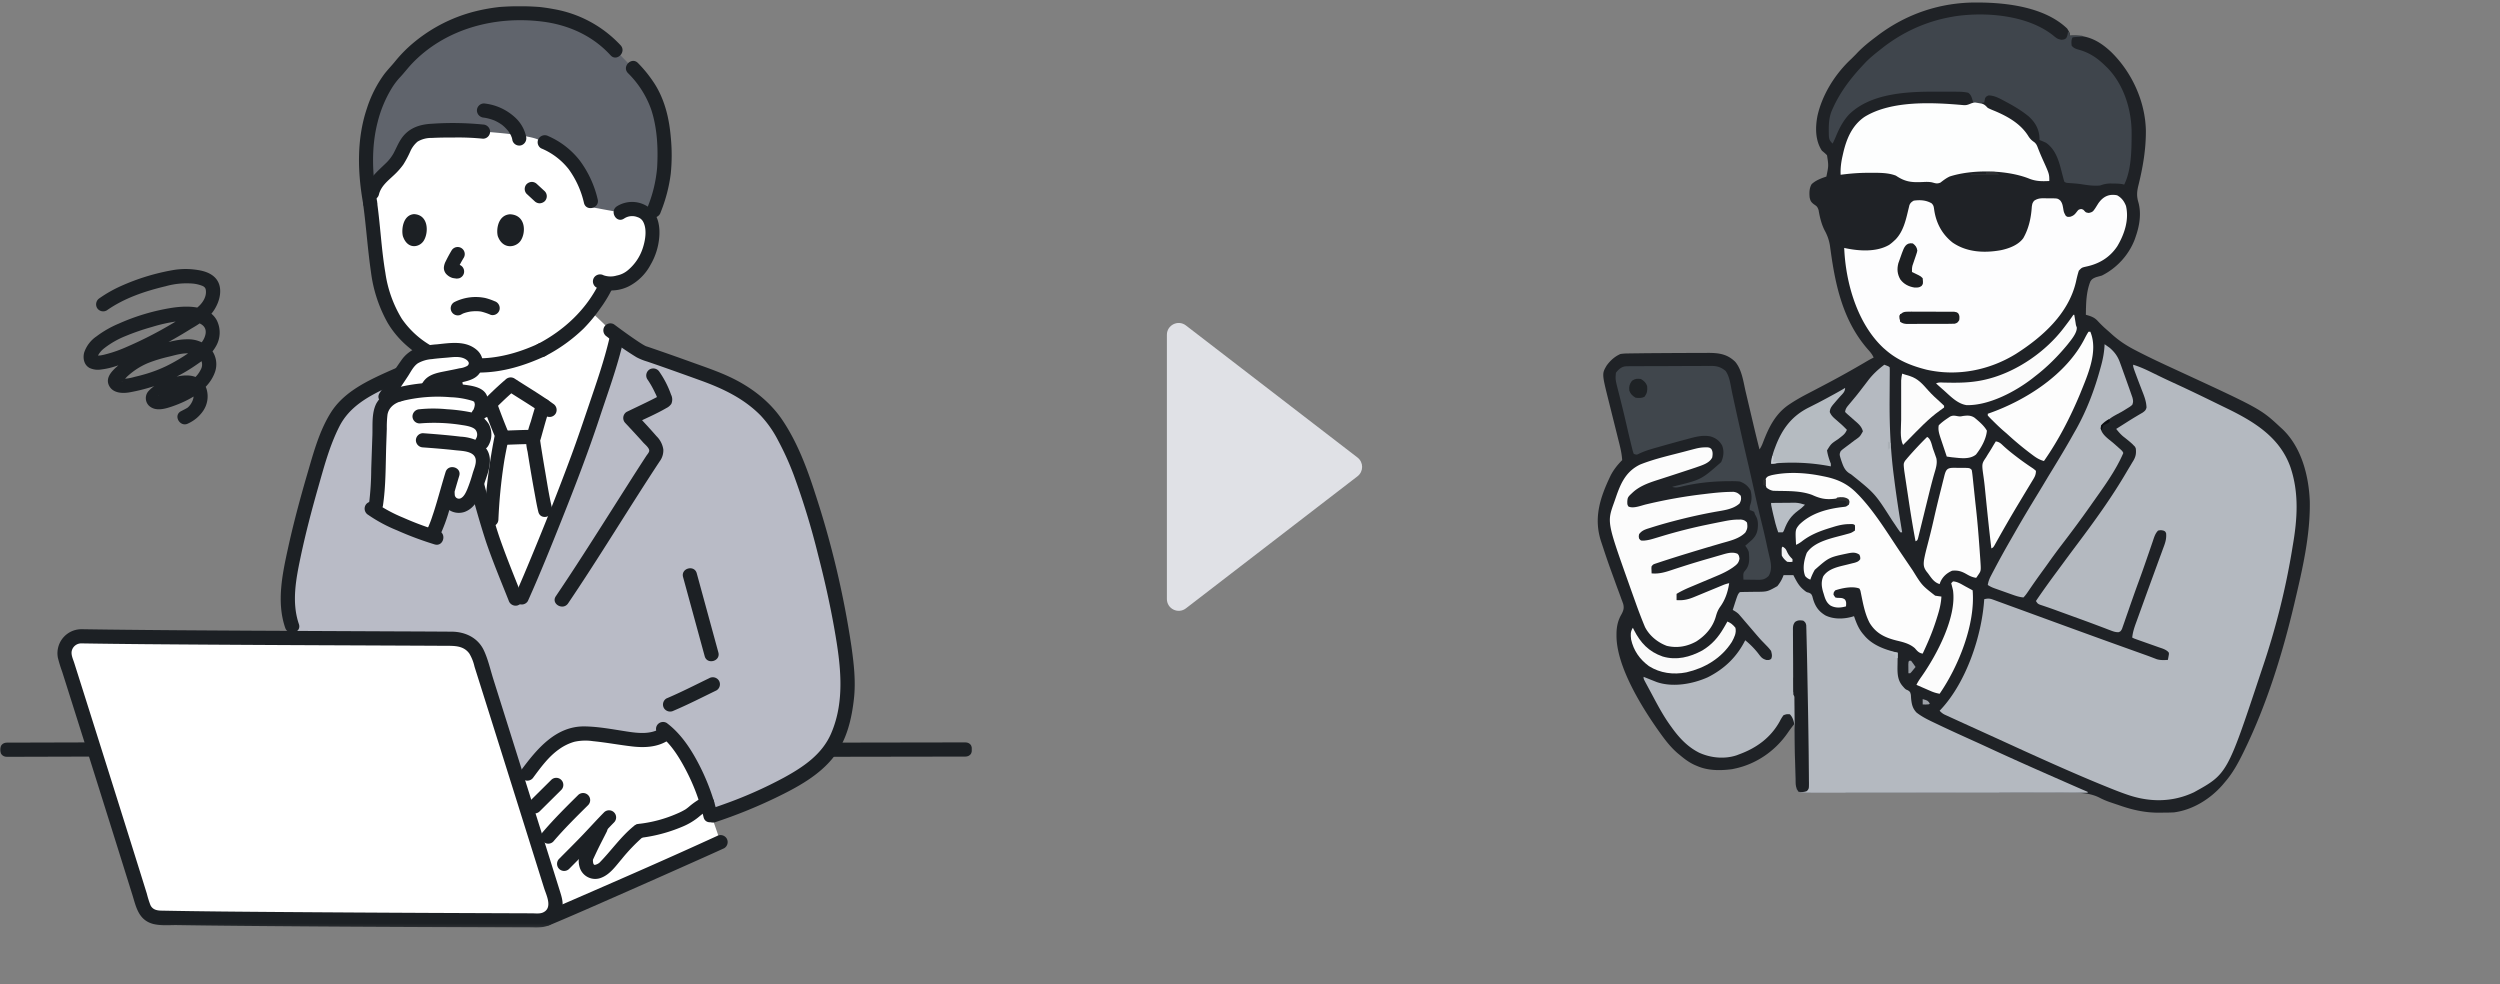 <svg xmlns="http://www.w3.org/2000/svg" width="846" height="333" fill="none"><rect width="100%" height="100%" fill="#808080" stroke="none"/><g clip-path="url(#a)"><mask id="b" width="330" height="312" x="0" y="2" maskUnits="userSpaceOnUse" style="mask-type:luminance"><path fill="#fff" d="M0 2h329.004v311.875H0z"/></mask><g mask="url(#b)"><path fill="#fff" d="M209.957 71.9a6.78 6.78 0 0 1 4.9-1.091 6.13 6.13 0 0 1 5.1 3.5c1.488 3.261.763 8.861-.881 12.194a17.77 17.77 0 0 1-6.695 7.921 12.9 12.9 0 0 1-6.987 1.457l-.516 1.079c-.765 1.606-2.577 4.417-2.577 4.417a56.7 56.7 0 0 1-6.3 7.92 54.9 54.9 0 0 1-12.7 9.138 62.5 62.5 0 0 1-12.841 4.415 47 47 0 0 1-4.68.66c-10.048.914-18.386-1.7-26.256-8.11-7.506-6.112-10.79-15.771-11.991-26.457-.692-6.162-1.3-12.86-2.2-19.553 0 0-7.833-35.1 33.167-35.1 61.019-.003 51.457 37.61 51.457 37.61"/><path fill="#fff" d="M178.821 196.992a326 326 0 0 1-2.259 5.182l-2.12.41c-2.93-7.4-4.41-11-6.97-17.95-4.93-13.38-13.04-48.93-14.02-60.06l-.173-1.967a36.2 36.2 0 0 0 12.5.9 47 47 0 0 0 4.68-.66 62.6 62.6 0 0 0 12.841-4.415 54.9 54.9 0 0 0 12.7-9.138c1.121-1.164 2.627-2.951 3.587-4.151a140 140 0 0 1 6.977 6.68s.979.733 2.369 1.745c-.689 2.8-1.506 5.982-1.937 7.507-2.02 7.16-4.47 13.73-6.58 20.17-5.39 16.441-15.974 42.603-21.595 55.747"/><path fill="#B9BBC6" d="M206.993 121.072a123 123 0 0 0 1.887-7.541c2.878 2.1 7.573 5.434 8.918 5.883 6.626 2.212 15.1 5.277 21.75 7.681 7.775 2.81 14.305 6.308 20.011 12.29 5.128 5.376 10.249 16.539 14.017 28.362 8.056 25.277 13.322 52.111 13.319 64.178a58.2 58.2 0 0 1-1.847 12.878c-1.666 4.917-3.484 10.107-10.25 15.167-9.583 7.166-25 13.166-33.389 15.944H129.135l-30.3-64.093c-1.25-3.519-1.955-9.872-.843-16.511 2.214-13.217 6.86-29.843 11.039-43.377a65.6 65.6 0 0 1 5-11.1 25.9 25.9 0 0 1 7.854-7.549c7.834-4.967 22.453-10.472 31.182-13.263.213 2.546.39 4.557.39 4.557.979 11.126 9.089 46.68 14.017 60.055 2.559 6.947 4.04 10.546 6.976 17.947l2.118-.41c4.39-9.774 17.609-41.872 23.849-60.923 2.108-6.447 4.555-13.011 6.576-20.175"/><path fill="#fff" d="M181.267 191.2c1.489-3.568 3.155-7.625 4.889-11.927l-1.664-6.691c-.97-3.9-4.07-22.45-4.11-23.68 1.03-3.709 2.21-8.039 3.412-11.738-3.905-2.666-8.409-5.378-10.983-7.059-2.638 2.292-4.711 4.171-7.04 6.567l.228.642c1 2.814 2.812 7.43 3.876 9.97-.632 3.246-1.409 6.805-1.815 9.83a172 172 0 0 0-1.977 23.442c.483 1.513.948 2.882 1.387 4.075 2.559 6.947 4.04 10.546 6.976 17.947l2.118-.41c1.098-2.442 2.748-6.283 4.703-10.968"/><path fill="#1C2024" d="M163.685 137.954c1.2 3.356 2.5 6.681 3.875 9.97v-1.276a196 196 0 0 0-3.7 29.176c-.134 3.089 4.666 3.082 4.8 0a176 176 0 0 1 1.864-19.121c.289-1.881.659-3.748 1.032-5.613.195-.98.412-1.959.586-2.943a4.15 4.15 0 0 0-.418-2.616 214 214 0 0 1-3.414-8.853 2.46 2.46 0 0 0-2.949-1.678 2.43 2.43 0 0 0-1.676 2.952zm17.792-1.428a185 185 0 0 0-1.833 6.09 40.4 40.4 0 0 0-1.62 5.969 16.7 16.7 0 0 0 .509 4.269 546 546 0 0 0 2.448 14.384c.366 2 .711 4.01 1.2 5.984.736 3 5.366 1.729 4.628-1.276-.979-3.99-1.588-8.092-2.283-12.139q-.6-3.467-1.156-6.941-.215-1.33-.416-2.662l-.136-.936c-.069-.459.034.305.026.195a2 2 0 0 1-.04-.33c.008-.062-.022-.129-.017-.192-.031.427.322-.876.379-1.084q.457-1.649.921-3.3a194 194 0 0 1 2.022-6.759c.95-2.947-3.683-4.209-4.628-1.276z"/><path fill="#1C2024" d="M170.427 150.548c2.778-.109 5.558-.225 8.338-.274a2.401 2.401 0 0 0 0-4.8c-2.78.049-5.56.165-8.338.274a2.4 2.4 0 0 0 0 4.8m-5.122-9.883c2.9-3.122 5.971-6.08 9.2-8.861l-2.908.375c4.4 2.863 8.926 5.52 13.177 8.6a2.42 2.42 0 0 0 3.284-.861 2.46 2.46 0 0 0-.861-3.284c-4.252-3.082-8.78-5.74-13.178-8.6a2.45 2.45 0 0 0-2.908.376c-3.229 2.78-6.3 5.739-9.2 8.861-2.089 2.271 1.3 5.674 3.394 3.394"/><path fill="#fff" d="m225.187 274.237-47.476-2.158c3.867 12.319 7.528 24 10.055 32.079a5.64 5.64 0 0 1-2.787 6.692l-.566.293.808-.338c12.084-5.041 51.207-22.424 58.625-25.833l-4.566-13.208a32.4 32.4 0 0 1-14.093 2.473"/><path fill="#fff" d="M216.169 281.248c-4.154 3.339-7.291 7.869-11.592 12.351-.617.644-3.149 2.333-5.1.827-1.284-.989-1.469-3.476-1-4.491 2.528-5.526 3.563-7.2 5.442-11.07-2.289 2.413-4.075 4.434-6.787 7.175l-2.763 2.793-3.471 3.509s-2.454 2.62-5.114 5.464c-2.829-9.036-6.463-20.621-10.132-32.306 3.319-4.162 6.241-8.857 10.294-12.417a18.3 18.3 0 0 1 10.234-4.814 25 25 0 0 1 4.749.161q4.506.46 8.982 1.174c5.422.864 11.5 1.878 15.836-1.792 5.62 4.974 10.722 14.79 13.539 23.952a22 22 0 0 0-2.914 1.7c-.627.429-2.645 2.217-3.312 2.579a46 46 0 0 1-16.549 5.114"/><path fill="#1C2024" d="M281.631 256.1q7.556 0 15.113-.025l23.885-.038q3.029 0 6.057-.009c3.088 0 3.093-4.8 0-4.8q-7.81 0-15.622.024l-23.744.039q-2.844 0-5.689.009c-3.089 0-3.094 4.8 0 4.8m-279.313.006c8.082 0 16.164-.047 24.245-.069 1.375 0 2.749-.01 4.123-.01 3.089 0 3.094-4.8 0-4.8-8.218 0-16.436.045-24.654.069l-3.714.01c-3.088 0-3.093 4.8 0 4.8"/><path fill="#1C2024" d="M242.046 278.228A170 170 0 0 0 262.425 270c7.284-3.52 15.053-7.664 20-14.253 4.169-5.551 5.783-12.475 6.542-19.24.666-5.927-.009-11.814-.832-17.694a313.4 313.4 0 0 0-12.32-51.933c-2.731-8.515-6.026-17.252-11.043-24.713-4.467-6.642-11.094-11.54-18.32-14.84-3.915-1.789-8-3.176-12.042-4.632a919 919 0 0 0-12.786-4.516c-.941-.323-1.88-.655-2.827-.96-.561-.181-.406-.193-.141-.025-.183-.116-.4-.2-.589-.307-1-.553-1.947-1.2-2.891-1.834-2.109-1.426-4.174-2.919-6.224-4.429q-.593-.437-1.183-.877a2.415 2.415 0 0 0-3.283.861 2.46 2.46 0 0 0 .861 3.284 104 104 0 0 0 10.069 7.009c1.146.6 2.349 1.085 3.591 1.448q2.975 1.01 5.935 2.056a1529 1529 0 0 1 12.109 4.331c7.55 2.728 14.673 6.088 20.371 11.893a37 37 0 0 1 5.9 8.445 96 96 0 0 1 5.3 11.726 257 257 0 0 1 8.266 27.133c2.14 8.287 4.024 16.649 5.5 25.08 2.042 11.652 3.707 23.957-1.132 35.181-3.077 7.136-9.414 11.354-16 14.966a144.5 144.5 0 0 1-20.407 9.025q-2.026.733-4.073 1.413c-2.917.969-1.667 5.606 1.276 4.628z"/><path fill="#1C2024" d="M227.967 240.493c4.927-2.089 9.661-4.524 14.473-6.855a2.413 2.413 0 0 0 .861-3.284 2.457 2.457 0 0 0-3.283-.861c-4.812 2.331-9.547 4.766-14.474 6.855a2.406 2.406 0 0 0-.861 3.284 2.477 2.477 0 0 0 3.284.861M151.026 118.16a206 206 0 0 0-21.294 8.282c-6.706 3.078-13.733 6.729-17.778 13.18-3.844 6.129-5.792 13.325-7.8 20.2-2.462 8.412-4.756 16.884-6.634 25.447-1.926 8.779-4.025 18.4-1 27.194 1 2.9 5.639 1.656 4.629-1.276-2.5-7.252-1.013-15.088.509-22.37 1.7-8.12 3.809-16.152 6.084-24.127 1.979-6.941 3.829-13.931 7.112-20.392 3.151-6.2 8.807-9.612 14.87-12.559a182 182 0 0 1 22.578-8.946c2.92-.965 1.669-5.6-1.276-4.629zm80.125 77.114 7.318 26.786c.813 2.977 5.445 1.713 4.628-1.276L235.779 194c-.813-2.976-5.445-1.712-4.628 1.276zm-7.543 51.161c-3.41 2.176-7.642 1.691-11.454 1.109-4.715-.72-9.536-1.662-14.317-1.728-9.747-.136-16.147 7.637-21.444 14.767a2.416 2.416 0 0 0 .861 3.283 2.45 2.45 0 0 0 1.814.228 2.45 2.45 0 0 0 1.469-1.089c2.5-3.366 5.095-6.93 8.554-9.386a16.6 16.6 0 0 1 5.31-2.608 17.5 17.5 0 0 1 6.286-.2c4.453.442 8.844 1.278 13.286 1.789 4.129.475 8.457.283 12.057-2.016 2.6-1.657.191-5.813-2.422-4.144zm-37.059 17.474-7.34 7.277a2.4 2.4 0 0 0 .013 3.38 2.4 2.4 0 0 0 3.381.014l7.34-7.277a2.4 2.4 0 0 0-.014-3.38 2.396 2.396 0 0 0-3.38-.014m.679 20.883c3.7-4.326 7.756-8.348 11.8-12.348a2.4 2.4 0 0 0-.014-3.38 2.4 2.4 0 0 0-3.38-.014c-4.048 4-8.1 8.022-11.805 12.348a2.411 2.411 0 0 0-.518 2.618 2.4 2.4 0 0 0 3.918.776zm5.361 9.247c2.726-2.755 5.487-5.481 8.162-8.287 2.363-2.479 4.653-5.024 7.059-7.462a2.4 2.4 0 0 0-.014-3.38 2.4 2.4 0 0 0-3.38-.014c-2.406 2.438-4.7 4.983-7.06 7.462-2.674 2.805-5.435 5.531-8.161 8.287a2.404 2.404 0 0 0 .014 3.38 2.4 2.4 0 0 0 3.38.014m23.916-10.482a52.4 52.4 0 0 0 14.245-3.738 22 22 0 0 0 5.341-3.073q.492-.402.983-.806l.483-.393c.309-.246-.268.19-.038.032a25 25 0 0 1 2.99-1.752 2.395 2.395 0 0 0 1.167-2.398 2.404 2.404 0 0 0-2.705-2.053 2.4 2.4 0 0 0-.885.306 25 25 0 0 0-4.619 3.038q-.683.603-1.428 1.129a22 22 0 0 1-2.93 1.481 44.4 44.4 0 0 1-12.6 3.427 2.48 2.48 0 0 0-2.4 2.4 2.42 2.42 0 0 0 2.4 2.4z"/><path fill="#1C2024" d="M223.169 248.781c3.866 2.885 6.681 7.51 8.922 11.766a68.5 68.5 0 0 1 6 16c.716 3 5.346 1.732 4.629-1.276a73.5 73.5 0 0 0-6.674-17.5c-2.641-4.942-5.923-9.753-10.457-13.135a2.416 2.416 0 0 0-3.283.861 2.46 2.46 0 0 0 .861 3.283zm-22.046 30.333c-.981 1.958-2 3.9-2.961 5.866a41 41 0 0 0-2.032 4.384 6.95 6.95 0 0 0-.033 3.9 5.476 5.476 0 0 0 5.182 4.16 5.5 5.5 0 0 0 2.318-.451c2.884-1.147 4.785-3.93 6.747-6.209a61 61 0 0 1 7.527-7.817 2.417 2.417 0 0 0 0-3.394 2.456 2.456 0 0 0-3.395 0c-4.423 3.6-7.649 8.356-11.63 12.391-.063.063-.405.325-.136.13.287-.209-.313.184-.38.222-.112.064-.571.27-.219.133-.141.055-.712.219-.583.2a.58.58 0 0 1-.609-.109c.232.136-.134-.229.081.095a4 4 0 0 1-.212-.371c.112.221.045.153 0-.038-.049-.217-.115-.428-.153-.648.078.455.016-.171.009-.325 0-.1.019-.2.01-.3 0 .053-.119.4-.025.178.031-.074.031-.17.057-.248.119-.352-.109.215.075-.177.531-1.13 1.054-2.264 1.6-3.386.943-1.932 1.944-3.834 2.906-5.755a2.46 2.46 0 0 0-.861-3.284 2.428 2.428 0 0 0-3.283.861zm-15.264 34.006c7.83-3.27 15.592-6.7 23.358-10.121a4983 4983 0 0 0 26.867-11.911c3-1.34 5.992-2.675 8.974-4.044a2.42 2.42 0 0 0 .861-3.283 2.45 2.45 0 0 0-3.284-.861c-15.649 7.186-31.447 14.073-47.236 20.944q-3.173 1.382-6.35 2.749-1.329.57-2.659 1.136c-.2.085-1.358.575-.76.323l-1.047.439a2.49 2.49 0 0 0-1.676 2.952 2.413 2.413 0 0 0 2.952 1.677"/><path fill="#fff" d="M27.549 215.324c30.789.511 101.073.671 126.168.839a8.79 8.79 0 0 1 8.329 6.14c5.971 18.886 19.4 61.642 25.719 81.855a5.61 5.61 0 0 1-.843 5.029 5.63 5.63 0 0 1-4.557 2.288c-27.2-.1-100.462-.36-128.632-.93a5.625 5.625 0 0 1-5.263-3.963c-5.556-17.964-19.82-63.232-26.392-83.911a5.637 5.637 0 0 1 5.47-7.347"/><path fill="#1C2024" d="M27.55 217.724c14.38.237 28.762.33 43.144.423q25.2.162 50.4.257l21.2.095 8.28.044c3.068.018 6.222-.167 8.25 2.622a15 15 0 0 1 1.753 4.442l1.413 4.479 3.369 10.692q3.912 12.425 7.814 24.851 5.468 17.408 10.921 34.821c.776 2.48 3.052 6.783-.325 8.327-1.137.52-2.6.294-3.828.29l-3.975-.015-9.171-.034q-10.964-.042-21.926-.092-24.94-.115-49.882-.3c-13.49-.1-26.983-.206-40.47-.469-1.507-.029-2.93-.386-3.618-1.889a32 32 0 0 1-1.2-3.822q-1.445-4.653-2.9-9.3-3.633-11.616-7.285-23.226-7.175-22.82-14.4-45.62c-.422-1.326-1.2-2.86-.775-4.241a3.28 3.28 0 0 1 3.21-2.333c3.088-.041 3.096-4.841 0-4.8a8.121 8.121 0 0 0-7.864 6.159 8.1 8.1 0 0 0-.085 3.555q.593 2.347 1.424 4.621l1.57 4.957q3.756 11.855 7.492 23.714 7.407 23.493 14.747 47.007c1.1 3.547 1.85 7.463 5.563 9.211 2.806 1.321 6.54.858 9.59.906q10.269.16 20.538.248 25.367.246 50.735.355 22.47.117 44.936.194l4.051.015c1.714.145 3.44-.046 5.08-.562a8.132 8.132 0 0 0 4.779-5.2c.653-2.148.116-4.154-.528-6.212q-3.465-11.082-6.944-22.162a39440 39440 0 0 0-15.675-49.859c-1.013-3.215-1.78-6.721-3.214-9.776-2.032-4.33-6.347-6.314-10.932-6.343q-8.968-.059-17.935-.093-24.9-.112-49.8-.232c-16.192-.089-32.384-.184-48.575-.382q-4.476-.054-8.952-.126c-3.09-.049-3.09 4.751 0 4.803"/><path fill="#60646C" d="M214.19 23.03c7.6 7.83 11.017 15.66 10.625 32.494-.154 6.6-2.271 12.915-4.865 18.777a6.14 6.14 0 0 0-5.1-3.492 6.78 6.78 0 0 0-4.9 1.091l-9.487-1.727-.527-2.087a35.8 35.8 0 0 0-3.656-9.426 24.58 24.58 0 0 0-11.949-10.53s-2.213-.962-3.272-1.287c-4.882-1.5-17.62-2.305-17.62-2.305a141 141 0 0 0-17.454-.255 11.1 11.1 0 0 0-6.222 1.8c-2.34 1.766-3.285 4.823-4.735 7.4-2.519 4.48-7.97 6.575-9.118 11.678l-1.2.11a79 79 0 0 1-.815-11.615c-.212-12.228 4.659-24.5 10.649-30.074a46.7 46.7 0 0 1 9.247-9.155 53.37 53.37 0 0 1 32.55-10c11.56.134 23.259 2.915 31.973 12.584z"/><path fill="#1C2024" d="M168.466 79.937c-.595-2.18 0-7.133 4.1-7.424 5.406.207 5.5 6.22 3.589 8.986-1.563 2.264-5.975 3.084-7.689-1.562m-32.131-.027c-.544-2.187 0-7.156 3.757-7.448 4.95.207 5.036 6.24 3.286 9.014-1.433 2.271-5.478 3.094-7.043-1.566m16.473 4.866a46 46 0 0 0-1.958 3.616 5.4 5.4 0 0 0-.643 2.13 3.12 3.12 0 0 0 1.051 2.454 4.7 4.7 0 0 0 1.936 1.1q.703.14 1.416.187l-.638-.086.053.008c.31.1.64.114.957.043.317-.014.625-.113.892-.285a2.4 2.4 0 0 0 1.113-1.463 2.4 2.4 0 0 0-.252-1.82 2.3 2.3 0 0 0-1.434-1.1c-.4-.059-.807-.095-1.211-.146l.638.086a2.4 2.4 0 0 1-.533-.142l.573.242a2.5 2.5 0 0 1-.445-.26l.486.374a2.7 2.7 0 0 1-.371-.343l.376.486a.7.7 0 0 1-.078-.13l.242.572a1 1 0 0 1-.056-.217l.085.638a1.6 1.6 0 0 1 0-.236l-.086.638q.048-.296.167-.57l-.242.572a38 38 0 0 1 2.1-3.922 2.405 2.405 0 0 0-.159-2.662 2.4 2.4 0 0 0-1.586-.928 2.4 2.4 0 0 0-2.399 1.167zm58.361-10.804a4.9 4.9 0 0 1 4.559-.492 3.23 3.23 0 0 1 2.012 1.748c1.277 2.58.6 6.326-.3 8.962a16.2 16.2 0 0 1-5.087 7.353 8.2 8.2 0 0 1-3.651 1.7 7.14 7.14 0 0 1-4.451-.086 2.47 2.47 0 0 0-3.283.861 2.416 2.416 0 0 0 .861 3.283 13.28 13.28 0 0 0 10.871-.369 17.3 17.3 0 0 0 7.4-7.25 22.2 22.2 0 0 0 3.015-9.68c.219-3.12-.275-6.576-2.494-8.937a9.645 9.645 0 0 0-11.878-1.24c-2.555 1.708-.155 5.868 2.423 4.144zm-55.006 32.402c.171-.1.347-.182.52-.274.455-.24-.366.134-.077.026l.3-.114q.668-.241 1.362-.4.34-.08.682-.143l.348-.059c.577-.1-.363.032-.021 0 .5-.046 1.006-.093 1.513-.1q.7-.014 1.4.045c.086.007.577.079.186.011l.092.016q.317.052.632.126c1.017.272 2.013.621 2.978 1.043a2.412 2.412 0 0 0 2.953-1.676 2.474 2.474 0 0 0-1.677-2.953 19.6 19.6 0 0 0-3.132-1.077 16 16 0 0 0-10.476 1.388 2.397 2.397 0 0 0-1.142 1.465 2.401 2.401 0 0 0 3.565 2.68z"/><path fill="#1C2024" d="M184.511 120.5a54.8 54.8 0 0 0 12.982-9.316 52 52 0 0 0 5.676-6.869 44 44 0 0 0 3.776-6.151 2.47 2.47 0 0 0-.861-3.284 2.42 2.42 0 0 0-3.283.861c-4.425 9.073-11.925 16.006-20.713 20.615-2.736 1.435-.313 5.579 2.423 4.144"/><path fill="#1C2024" d="M122.934 69.386c1 7.518 1.5 15.1 2.594 22.607a47.1 47.1 0 0 0 5.621 17.2c6.35 10.759 19.026 17.04 31.342 16.881 7.732-.1 15.052-2.357 22.02-5.576a2.42 2.42 0 0 0 .861-3.283 2.454 2.454 0 0 0-3.284-.861c-10.459 4.831-22.839 7.17-33.628 1.953a30.5 30.5 0 0 1-12.5-10.457 40.9 40.9 0 0 1-5.555-15.55c-1.285-7.57-1.657-15.307-2.673-22.919a2.48 2.48 0 0 0-2.4-2.4c-1.163 0-2.572 1.106-2.4 2.4z"/><path fill="#1C2024" d="M210.013 15.324A40.3 40.3 0 0 0 187.486 3.1a62.2 62.2 0 0 0-26.415.673 52.6 52.6 0 0 0-22.653 12.008 46 46 0 0 0-4.691 4.964c-1.228 1.531-2.614 2.91-3.8 4.488a40.6 40.6 0 0 0-5.76 11.433c-3.543 10.5-3.174 21.84-1.215 32.62a2.42 2.42 0 0 0 2.953 1.675 2.456 2.456 0 0 0 1.676-2.952c-1.6-8.8-2.037-18.1.244-26.818a41.1 41.1 0 0 1 4.666-11.216 23.4 23.4 0 0 1 2.883-3.827c1.431-1.513 2.671-3.188 4.116-4.7C150.725 9.714 167.514 5.3 183.499 7.3c8.861 1.107 17.061 4.771 23.124 11.422 2.085 2.288 5.472-1.114 3.394-3.394zm13.543 56.541a52.3 52.3 0 0 0 3.428-13.089c.416-4.14.416-8.313 0-12.454-.529-6.14-1.948-12.2-5.179-17.516a43 43 0 0 0-5.915-7.473c-2.15-2.226-5.542 1.17-3.394 3.394a32.6 32.6 0 0 1 7.878 12.361c2.045 6.223 2.372 13.106 2 19.6a45.5 45.5 0 0 1-3.439 13.9 2.415 2.415 0 0 0 1.676 2.952 2.454 2.454 0 0 0 2.952-1.676z"/><path fill="#1C2024" d="M163.446 42.138a104 104 0 0 0-17.364-.26c-4.3.223-8.007 1.548-10.429 5.281-.984 1.518-1.651 3.208-2.512 4.794a14.4 14.4 0 0 1-2.788 3.49c-2.777 2.687-5.781 5.158-6.75 9.086-.74 3 3.887 4.278 4.628 1.276.693-2.807 3.01-4.6 5.027-6.5a24 24 0 0 0 3.211-3.6 34.4 34.4 0 0 0 2.325-4.349 9.1 9.1 0 0 1 2.524-3.435 8.94 8.94 0 0 1 4.764-1.242c2.552-.132 5.114-.15 7.668-.145a84 84 0 0 1 9.7.405 2.41 2.41 0 0 0 2.4-2.4 2.456 2.456 0 0 0-2.4-2.4zm19.679 8.062a23.1 23.1 0 0 1 9.28 7 31.3 31.3 0 0 1 5.222 11.52c.764 2.99 5.4 1.722 4.629-1.277a35.5 35.5 0 0 0-6.081-13.143 27.4 27.4 0 0 0-10.627-8.237 2.47 2.47 0 0 0-3.284.861 2.42 2.42 0 0 0 .861 3.284zm-5.09-3.979a12.24 12.24 0 0 0-3.934-6.66 18.17 18.17 0 0 0-10.31-4.556 2.4 2.4 0 0 0-2.4 2.4 2.47 2.47 0 0 0 2.4 2.4c-.643-.08.195.035.312.056q.9.16 1.78.415.744.219 1.463.508l-.114-.049c.148.07.3.135.445.206q.983.473 1.886 1.088c.164.111.322.23.483.344.4.29-.374-.313-.029-.019.268.228.535.453.79.7q.655.645 1.242 1.358c.108.126-.368-.5-.04-.04q.122.169.239.345.44.652.772 1.365c.107.23.129.56-.056-.149.028.11.085.217.123.323q.22.607.317 1.246a2.404 2.404 0 0 0 2.952 1.676 2.477 2.477 0 0 0 1.677-2.952zm40.976 82.045a30.6 30.6 0 0 1 2.653 4.663c.526.983.911 2.035 1.141 3.126v-1.276q.992-1.36.507-.921.57-.426.256-.211a2.4 2.4 0 0 0-.343.211c-.382.229-.778.436-1.171.644-1.074.566-2.164 1.1-3.255 1.636-2.232 1.092-4.481 2.149-6.718 3.231a2.43 2.43 0 0 0-1.154 1.767c-.046.363-.01.731.105 1.078.116.346.309.662.564.924 2.033 2.188 4.083 4.362 6.064 6.6.588.664 2 1.76 2.043 2.722.027.588-.652 1.295-.972 1.782a834 834 0 0 0-6.012 9.351c-5.213 8.194-10.392 16.41-15.662 24.568a785 785 0 0 1-8.962 13.6c-1.736 2.566 2.421 4.97 4.145 2.423 10.673-15.77 20.477-32.1 30.952-48a6.2 6.2 0 0 0 1.276-4.091 7.9 7.9 0 0 0-2.319-4.5c-2.319-2.677-4.749-5.253-7.159-7.847l-.486 3.769c3.67-1.775 7.477-3.382 11.007-5.43a4.3 4.3 0 0 0 1.665-1.414 3.66 3.66 0 0 0-.095-3.137 32.4 32.4 0 0 0-3.925-7.689 2.465 2.465 0 0 0-3.284-.861 2.42 2.42 0 0 0-.861 3.284zm-67.958-3.688c.843 9.371 3.081 18.707 5.163 27.861a313 313 0 0 0 8.174 30.655c2.3 6.806 5.094 13.451 7.742 20.124a2.47 2.47 0 0 0 2.952 1.676 2.417 2.417 0 0 0 1.677-2.952c-2.466-6.212-5.008-12.4-7.25-18.7-1.509-4.241-2.738-8.586-3.919-12.928a464 464 0 0 1-7.654-32.828 239 239 0 0 1-1.374-7.6 114 114 0 0 1-.472-3.132 61 61 0 0 1-.103-.859 45 45 0 0 1-.136-1.315 2.464 2.464 0 0 0-2.4-2.4 2.418 2.418 0 0 0-2.4 2.4z"/><path fill="#1C2024" d="M206.254 114.346c-1.808 7.763-4.443 15.272-7 22.81-1.916 5.648-3.811 11.294-5.876 16.89-4.264 11.556-8.821 23.007-13.538 34.386-1.766 4.26-3.419 8.227-5.348 12.527a2.47 2.47 0 0 0 .861 3.284 2.42 2.42 0 0 0 3.284-.861c4.071-9.075 7.792-18.319 11.473-27.557 4.546-11.409 8.966-22.882 12.818-34.547 2.811-8.51 5.918-16.913 7.954-25.656.7-3-3.927-4.288-4.628-1.276"/><path fill="#fff" d="M130.543 134.208c1-1.479 3.612-5.625 4.684-7.041 1.938-2.569 2.769-5.269 5.783-6.779 2.523-1.268 7.987-1.55 10.729-1.808 2.775-.259 4.922-.3 6.94.867a4.5 4.5 0 0 1 2.234 2.419 3.76 3.76 0 0 1-2.5 4.465c-2.812.861-5.543 1.243-8.412 1.893a8.8 8.8 0 0 0-4.282 1.729c-1.061 1.01-1.874 3.659-2.559 5.713"/><path fill="#1C2024" d="M132.614 135.419c1.822-2.7 3.653-5.405 5.442-8.123.99-1.506 1.807-3.287 3.324-4.347a11.25 11.25 0 0 1 4.837-1.432c1.748-.247 3.515-.359 5.272-.514 1.818-.161 3.9-.479 5.621.317 1.13.524 2.165 1.517 1.053 2.474a6.85 6.85 0 0 1-2.719.845c-1.389.326-2.791.586-4.188.869-2.558.518-5.532.929-7.411 2.931-1.632 1.74-2.269 4.385-3 6.589-.976 2.938 3.658 4.2 4.628 1.276.577-1.737 1-4.4 2.746-5.135a19 19 0 0 1 3.371-.839c1.553-.329 3.117-.607 4.667-.956 2.633-.593 5.306-1.284 6.531-3.948a5.813 5.813 0 0 0-1.416-6.987c-3.771-3.282-8.918-2.383-13.48-1.917-2.208.14-4.394.523-6.517 1.143a11.3 11.3 0 0 0-5.632 4.363c-2.547 3.563-4.82 7.337-7.272 10.968-1.734 2.567 2.423 4.972 4.144 2.423z"/><path fill="#fff" d="M135.118 133.462a52.14 52.14 0 0 1 24.043-.485c.849.162 2.607.69 3.133 1.376.393.64.646 1.355.742 2.1a5.98 5.98 0 0 1-1.156 3.93l-1.686 1.876a5.4 5.4 0 0 1 3.178 2.524 5.23 5.23 0 0 1-.294 4.991l-1.682 2.153c.527.433.985.943 1.359 1.513.368.709.587 1.486.643 2.282a5.85 5.85 0 0 1-.313 2.35c-.69 2.33-1.179 4.007-1.956 6.288a20.7 20.7 0 0 1-1.887 4.227 5.39 5.39 0 0 1-3.446 2.564 3.867 3.867 0 0 1-4.313-3.855l-.388-.067c-.8 2.778-1.624 5.578-2.221 7.343-.494 1.445-1.373 3.851-1.983 5.262q-.387.904-.791 1.8c-5.91-2.629-13.63-5.838-19.395-8.2l.548-2.825c.393-2.871.614-5.762.66-8.659q.347-10.16.7-20.293a8.65 8.65 0 0 1 1.234-4.624 9.6 9.6 0 0 1 5.272-3.574"/><path fill="#1C2024" d="M124.565 174.21a50.6 50.6 0 0 0 9.812 5.269c4.136 1.84 8.38 3.426 12.709 4.752 2.964.893 4.231-3.738 1.276-4.628a102 102 0 0 1-11.878-4.409 49.8 49.8 0 0 1-9.5-5.129 2.416 2.416 0 0 0-3.283.861 2.454 2.454 0 0 0 .861 3.284zm11.19-38.434a50.3 50.3 0 0 1 16.651-1.36c2.545.077 5.068.498 7.5 1.253.121.047.691.4.506.174q.18.47.264.964a4.6 4.6 0 0 1-.49 1.879 2.47 2.47 0 0 0 0 3.395 2.42 2.42 0 0 0 3.394 0 7.84 7.84 0 0 0 .945-8.7c-1.549-2.655-5.581-2.928-8.276-3.31a56.4 56.4 0 0 0-21.766 1.077c-3 .744-1.727 5.375 1.276 4.628z"/><path fill="#1C2024" d="M141.982 143.291a59.2 59.2 0 0 1 14.528.574c1.509.214 3.318.571 4.247 1.405a2.6 2.6 0 0 1 .247 3.292 2.42 2.42 0 0 0 .861 3.284 2.45 2.45 0 0 0 3.284-.861 7.5 7.5 0 0 0 .294-7.414 8.7 8.7 0 0 0-5.907-4.01 57.6 57.6 0 0 0-8.263-1.074 46.5 46.5 0 0 0-9.291 0 2.47 2.47 0 0 0-1.677.723 2.47 2.47 0 0 0-.723 1.677c.004.635.258 1.243.707 1.693.45.449 1.058.703 1.693.707z"/><path fill="#1C2024" d="M143.14 151.4c3.687.267 7.371.56 11.045.971 2.148.241 6.435.231 6.8 3.15.191 1.52-.569 3.124-1 4.548a50 50 0 0 1-1.845 5.459c-.477 1.1-1.139 2.639-2.332 3.134a1.422 1.422 0 0 1-1.777-.691 1.4 1.4 0 0 1-.15-.674 2.46 2.46 0 0 0-2.4-2.4 2.418 2.418 0 0 0-2.4 2.4 6.5 6.5 0 0 0 2.522 5.027 6.07 6.07 0 0 0 5.636.9c3.939-1.463 5.392-5.731 6.59-9.387 1.119-3.416 2.969-7.56 1.284-11.078a8.56 8.56 0 0 0-3.607-3.656 15.4 15.4 0 0 0-5.592-1.334c-4.248-.511-8.51-.864-12.776-1.173a2.418 2.418 0 0 0-2.4 2.4 2.45 2.45 0 0 0 2.4 2.4z"/><path fill="#1C2024" d="M148.3 182.406a57.5 57.5 0 0 0 4.02-10.818c1.048-3.513 2.013-7.051 3.086-10.556.905-2.961-3.726-4.227-4.629-1.276-1.045 3.414-1.987 6.86-3 10.283-.45 1.512-.905 3.023-1.427 4.512a38 38 0 0 1-2.19 5.432c-1.464 2.72 2.678 5.147 4.144 2.423zm-13.821-51.257a11.52 11.52 0 0 0-7.111 5.366c-1.658 3.206-1.231 7.338-1.351 10.835q-.201 5.693-.393 11.384a98 98 0 0 1-.685 11.241 2.48 2.48 0 0 0 1.676 2.952 2.42 2.42 0 0 0 2.952-1.676c1.041-6.889.907-13.981 1.147-20.932l.179-5.195c-.027-1.59.048-3.181.226-4.762.4-2.418 2.3-3.919 4.637-4.584 2.965-.846 1.7-5.479-1.277-4.629m43.789-65.505 2.661 2.456c.459.44 1.066.69 1.7.7a2.68 2.68 0 0 0 1.7-.7 2.4 2.4 0 0 0 0-3.394l-2.662-2.45a2.5 2.5 0 0 0-1.7-.7 2.68 2.68 0 0 0-1.7.7 2.4 2.4 0 0 0 0 3.393zM63.665 143.3a12.3 12.3 0 0 0 5.04-4.2 8.7 8.7 0 0 0 1.137-7.637c-2.5-6.857-11.244-4.324-16.035-1.714a11 11 0 0 0-3.7 2.771 3.61 3.61 0 0 0 .245 4.715c2.2 2.136 5.525 1.13 8.033.259 5.63-1.954 11.95-5.366 14.23-11.224a8.03 8.03 0 0 0-1.28-8.158 10.35 10.35 0 0 0-7.894-3.294c-3.22-.027-6.5.935-9.594 1.765a41.6 41.6 0 0 0-7.006 2.5 29 29 0 0 0-6.17 4.043c-2.1 1.758-5.356 4.393-3.717 7.47 1.343 2.521 4.6 2.6 7.043 2.145a63 63 0 0 0 7.99-2.013 57.3 57.3 0 0 0 14.628-7.391c2.452-1.682 4.9-3.381 6.39-6.034a9.23 9.23 0 0 0 .347-8.928c-2.778-5.109-10.01-4.949-14.93-4.248a71.6 71.6 0 0 0-18.226 5.384 35 35 0 0 0-7.565 4.333 10.73 10.73 0 0 0-4.153 5.477c-.5 1.954-.034 4.193 1.832 5.2a6.66 6.66 0 0 0 3.908.515c3.89-.445 7.6-2 11.164-3.539a137 137 0 0 0 13.077-6.563 157 157 0 0 0 6.453-3.845 35.6 35.6 0 0 0 5.858-4.1c3.316-3.2 5.71-10.03 1.483-13.52-1.905-1.572-4.463-2.04-6.85-2.3a25 25 0 0 0-7.037.26 74.2 74.2 0 0 0-17.6 5.443 44 44 0 0 0-7.073 4.028 2.465 2.465 0 0 0-.86 3.283 2.42 2.42 0 0 0 3.283.861c5.974-4.184 12.884-6.499 19.922-8.18a26.1 26.1 0 0 1 9.195-.9 11.8 11.8 0 0 1 3.28.785q.33.159.637.365c-.39-.273.333.347.134.11-.152-.183.213.37.234.421q.12.33.155.684c.266 2.576-1.643 4.931-3.635 6.293a132 132 0 0 1-7.443 4.7 133 133 0 0 1-16.2 8.277 43.5 43.5 0 0 1-7.385 2.48q-.394.084-.79.155c-.092.018-.187.03-.28.046-.35.059.588-.046.012 0-.4.028-.783.045-1.18.042-.607 0 .035.033.04.022a1.8 1.8 0 0 1-.455-.116c.19.157.484.26.15.041.142.093.39.385.1.027l.616 1.059c-.015-.043-.29-.763-.124-.256-.022-.065.023-.781-.045-.264.022-.276.108-.544.25-.782a7.8 7.8 0 0 1 1.94-2.183 29.5 29.5 0 0 1 7.37-4.2 78 78 0 0 1 8.85-3.04 54 54 0 0 1 8.344-1.872c3.47-.439 11.687-.422 9.423 5.377-1 2.565-3.535 4.062-5.708 5.524a60 60 0 0 1-7.084 4.145 45.6 45.6 0 0 1-6.968 2.7 60 60 0 0 1-3.922 1.031 17.3 17.3 0 0 1-3.76.683 4.3 4.3 0 0 1-.83-.142l-.11-.063a.777.777 0 0 1 .414.533c.29.957-.346.725.27.33q.765-.631 1.416-1.376a28 28 0 0 1 1.66-1.424 23.8 23.8 0 0 1 5.685-3.3 50 50 0 0 1 7-2.112c2.73-.665 6.02-1.728 8.764-.575a3.45 3.45 0 0 1 1.865 5c-1.14 2.4-3.394 4.05-5.623 5.359a29 29 0 0 1-4.78 2.273q-1.237.449-2.51.795a5.4 5.4 0 0 1-.914.226c.22-.02-.727.081-.5-.045.04-.023.112.2.146.145q-.333 2.189.3 1.428.35-.25.712-.488a22 22 0 0 1 2.245-1.282 18.7 18.7 0 0 1 4.727-1.557c1.082-.207 2.623-.388 3.347.57.41.718.527 1.567.327 2.369a6.26 6.26 0 0 1-1.515 2.694c-.036.041-.576.527-.16.2a5 5 0 0 1-.558.363c-.622.371-1.28.684-1.922 1.02-2.736 1.436-.313 5.581 2.423 4.145z"/></g></g><path fill="#E0E1E6" d="M459.383 154.83c2.08 1.602 2.08 4.738 0 6.34l-58.068 44.7c-2.63 2.025-6.44.15-6.44-3.17v-89.4c0-3.32 3.81-5.195 6.44-3.17z"/><path fill="#1F2226" d="M668.686.849h.628c9.95.036 22.66 1.584 30.207 8.807.906 1.454.906 1.454.906 2.414l.786-.042c5.42-.166 9.268 1.886 13.141 5.507 7.052 6.843 11.608 16.779 11.81 26.633.045 6.348-1.021 12.512-2.549 18.66-.519 2.15-.6 3.644.059 5.784.991 3.74.329 7.767-.917 11.354l-.321.946c-2.01 5.34-6.062 9.774-11.146 12.331q-.98.276-1.961.547c-.898.356-1.474.632-1.958 1.488-1.419 3.528-1.469 7.493-1.513 11.243l.546.153c1.487.449 2.488.849 3.547 2.034a37 37 0 0 0 3.049 2.941c.551.474 1.089.955 1.625 1.445 2.521 2.279 5.111 3.957 8.132 5.497l.725.375c4.151 2.142 8.382 4.106 12.623 6.062 28.868 13.328 28.868 13.328 35.537 19.514l.644.581c6.544 6.162 9.04 15.929 9.351 24.612.189 11.528-2.535 23.1-5.167 34.253l-.151.64c-3.947 16.664-9.241 33.717-16.748 49.15l-.418.86c-1.774 3.609-3.575 6.96-6.22 10.004l-.685.82c-4.146 4.821-10.134 8.598-16.516 9.439-1.415.089-2.825.098-4.243.095l-1.093.014c-4.511.003-8.662-.918-12.904-2.384q-.928-.32-1.858-.628l-1.242-.421-.592-.199a25.5 25.5 0 0 1-3.476-1.518c-3.841-1.877-8.005-1.592-12.178-1.562-1.161.006-2.321 0-3.482-.005a929 929 0 0 0-6.019.002c-2.904.009-5.807.006-8.711 0q-7.074-.012-14.148-.002-6.858.01-13.714.005h-.855l-8.415-.007-3.275-.003-1.616-.001q-5.132-.004-10.264 0-2.588.003-5.176.003-2.043.001-4.087.005-1.531.002-3.064.001l-1.089.004c-5.205-.006-5.205-.006-6.142-.943-.283-.858-.353-1.679-.391-2.578l-.036-.82-.034-.884-.038-.927c-.136-3.487-.208-6.975-.274-10.463l-.04-1.955q-.048-2.352-.092-4.703a47 47 0 0 0-2.233 2.991c-4.217 6.111-10.661 10.571-17.985 12.097l-.814.172c-3.961.515-8.164.55-11.86-1.077l-.81-.342c-1.846-.848-3.379-1.971-4.923-3.279l-.724-.591c-2.202-1.872-3.922-4.023-5.613-6.349l-.372-.511c-6.024-8.397-14.851-22.471-14.829-33.06l.001-.761c.045-2.289.482-4.371 1.651-6.37.707-1.31 1.002-2.182.598-3.641a49 49 0 0 0-.6-1.625l-.321-.895c-.347-.96-.706-1.915-1.065-2.871q-.362-.992-.719-1.985a956 956 0 0 0-1.455-4.001 260 260 0 0 1-2.574-7.496q-.34-1.033-.686-2.065c-2.677-8.059-.41-14.954 3.175-22.432 1.01-1.963 2.357-3.667 3.918-5.229-.144-2.542-.813-4.971-1.432-7.43l-.339-1.367q-.446-1.791-.894-3.581a2817 2817 0 0 1-1.427-5.728l-.497-1.984c-2.289-9.161-2.289-9.161-.64-11.954 1.242-1.691 2.692-3.005 4.626-3.865a15 15 0 0 1 2.344-.184l.7-.015q1.166-.021 2.331-.027l1.668-.026a594 594 0 0 1 4.812-.043l2.347-.016q4.35-.032 8.7-.045 1.006-.004 2.012-.009 1.604-.007 3.208-.006.879-.001 1.757-.007c3.56.009 6.347.444 8.974 3.008 2.292 2.723 2.765 6.82 3.553 10.191l.291 1.227q.379 1.6.754 3.202.601 2.552 1.205 5.102l.289 1.226a474 474 0 0 0 2.129 8.71 9.8 9.8 0 0 0 1.116-2.187c2.021-5.279 4.245-9.961 9.11-13.148l.596-.394c1.897-1.232 3.864-2.308 5.871-3.348q.936-.485 1.869-.976 1.275-.671 2.554-1.339a330 330 0 0 0 15.625-8.696 30 30 0 0 1 1.884-.993c-.49-1.168-1.283-2.026-2.112-2.961-8.009-9.287-10.686-20.686-12.345-32.555l-.107-.75q-.1-.694-.191-1.39c-.28-1.942-.878-3.663-1.823-5.382-1.093-2.12-1.663-4.543-2.056-6.884-.42-1.2-.625-1.297-1.621-1.98-.954-.755-1.152-1.126-1.413-2.339-.12-1.552-.132-3.066.684-4.437 1.405-1.32 3.191-1.965 4.991-2.579.766-3.658.766-3.658.216-7.21-.544-.567-1.118-1.044-1.725-1.54-2.295-3.46-2.275-7.962-1.485-11.904 1.658-7.245 6.019-14.143 11.443-19.178l.717-.717.792-.792.548-.58c1.967-2.043 4.13-3.755 6.392-5.455l.525-.398C645.138 4.692 656.569.826 668.686.85m-61.804 228.487v4.828h.302v-4.828z"/><path fill="#B4B9C0" d="M721.852 123.419c2.26.686 4.315 1.634 6.431 2.678l2.193 1.068.565.275c1.904.923 3.825 1.809 5.748 2.693 4.614 2.129 9.183 4.348 13.746 6.584q1.57.768 3.146 1.531c9.172 4.471 17.814 9.741 21.394 19.809 2.969 8.746 2.351 17.652.791 26.619l-.331 2.024c-2.243 13.429-5.649 26.752-10.033 39.638a392 392 0 0 0-.612 1.829c-11.202 33.736-11.202 33.736-22.445 39.935-7.341 3.463-15.128 3.423-22.706.764l-.761-.264c-1.88-.665-3.729-1.399-5.576-2.15l-.974-.394c-5.859-2.374-11.655-4.889-17.433-7.452l-.56-.248a1344 1344 0 0 1-14.737-6.665 2320 2320 0 0 0-7.874-3.589q-2.748-1.247-5.495-2.5l-1.844-.838a906 906 0 0 1-2.989-1.367q-.822-.376-1.644-.749l-.99-.456-.866-.397a5.4 5.4 0 0 1-1.626-1.296l.433-.446c8.604-9.225 13.864-24.932 14.655-37.274 1.106-.288 1.774-.311 2.847.08l.786.281.853.318.912.329q1.508.549 3.014 1.105l2.149.781q2.587.94 5.171 1.889 2.9 1.063 5.802 2.121l2.912 1.063.587.214 3.542 1.295a3500 3500 0 0 0 21.656 7.83l2.759.989.987.354.939.334q.917.333 1.827.682l.877.334.767.298c1.252.368 2.484.324 3.775.223l.208-1.151.116-.647c.04-.638.04-.638-.408-1.079-.856-.73-1.914-1.015-2.963-1.378l-.722-.258q-1.142-.406-2.285-.806l-2.288-.812-1.423-.502c-1.637-.577-1.637-.577-2.305-.911.181-1.879.747-3.521 1.394-5.287l.34-.943.731-2.017q.578-1.592 1.152-3.185 1.796-4.98 3.617-9.948.759-2.073 1.513-4.147.536-1.464 1.079-2.927l.654-1.795.305-.813c.527-1.463.826-2.664.682-4.244-.296-.623-.296-.623-.906-.905-.905-.176-.905-.176-1.81 0-1.023 1.029-1.379 2.389-1.833 3.732l-.261.752q-.417 1.209-.829 2.419l-.861 2.488-.566 1.637a327 327 0 0 1-2.138 6.002 329 329 0 0 0-1.696 4.702q-.316.904-.638 1.805a329 329 0 0 0-1.116 3.208q-.432 1.252-.875 2.5-.219.627-.432 1.255a119 119 0 0 1-.619 1.769l-.363 1.046c-.447.784-.447.784-1.148 1.082-.947.004-1.584-.185-2.469-.524l-1.016-.381-1.114-.431-1.173-.442-1.924-.725c-2.733-1.032-5.48-2.026-8.227-3.022l-2.581-.938-.827-.3-1.597-.582a157 157 0 0 0-3.523-1.246l-.599-.205a202 202 0 0 0-1.552-.519c-.761-.338-.761-.338-1.364-1.243 2.256-3.338 4.6-6.599 7.003-9.832q1.059-1.43 2.112-2.866a770 770 0 0 1 4.917-6.615c5.937-7.907 11.739-15.923 16.717-24.481q.544-.92 1.102-1.832l.758-1.279.361-.583c.834-1.436 1-2.453.827-4.113-.245-.614-.245-.614-.698-1.037l-.495-.516c-1.004-.908-2.057-1.751-3.127-2.578-.899-.774-1.583-1.58-2.319-2.507l1.84-1.166 1.568-.993a138 138 0 0 1 3.559-2.198l.543-.324q.714-.421 1.431-.836c.782-.567 1.075-.796 1.319-1.726-.066-2.126-.811-3.94-1.584-5.903q-.371-.963-.739-1.926l-.362-.942c-1.841-4.893-1.841-4.893-1.841-5.713"/><path fill="#B4B9C0" d="M603.562 194.634h3.32l.343.673c.837 1.597 1.577 2.976 2.976 4.155l.604.509c.597.434.597.434 1.356.614.756.386.756.386 1.125 1.173l.253.948c.766 2.552 1.915 4.199 4.21 5.567 2.945 1.425 6.599 1.242 9.652.242l.267.773c.767 2.124 1.543 3.878 3.053 5.564l.457.541c2.877 3.163 6.974 4.511 11.01 5.494l-.015.682c-.019 1.03-.03 2.06-.042 3.09l-.023 1.072c-.021 2.487.108 4.629 1.852 6.566l.432.496c.516.515.516.515 1.306.843.714.528.714.528.94 1.522l.076 1.175c.186 1.931.472 3.326 1.81 4.771 2.012 1.591 4.334 2.661 6.639 3.754l1.155.552c3.864 1.842 7.764 3.604 11.665 5.365 2.269 1.025 4.529 2.07 6.789 3.113 8.965 4.135 18.006 8.097 27.047 12.061l.682.299q1.977.866 3.961 1.713v.302q-18.094.01-36.189.015l-4.273.001-.859.001q-6.887.001-13.772.006-7.067.004-14.133.005l-8.719.004q-2.99.002-5.981.002-1.724 0-3.449.002h-3.744l-1.096.003c-5.223-.01-5.223-.01-6.158-.945-.283-.859-.354-1.683-.393-2.584l-.037-.822-.035-.887-.038-.928a260 260 0 0 1-.164-6.611l-.013-.916a652 652 0 0 1-.045-3.699q-.013-1.379-.037-2.759l-.003-.832c-.037-1.962-.199-4.16-1.649-5.611-1.043-.064-1.043-.064-2.113.302a11.5 11.5 0 0 0-1.263 2.037c-3.08 5.592-7.88 9.075-13.824 11.24l-.811.31c-4.129 1.366-8.806.887-12.693-.895-4.019-2.033-6.848-5.148-9.43-8.769l-.378-.523c-2.228-3.111-4.033-6.448-5.825-9.823q-.63-1.184-1.269-2.364l-.751-1.398-.35-.648c-.781-1.47-.781-1.47-.781-2.143l.633.254.875.35.942.378 1.001.395.998.397c5.433 1.872 12.193.672 17.31-1.635 5.627-2.844 9.802-6.856 12.641-12.511 1.773 1.448 3.307 3.005 4.685 4.838.801 1.036 1.17 1.444 2.463 1.839.963.032.963.032 1.603-.34.488-.976.246-1.673 0-2.716a15 15 0 0 0-1.547-1.791l-.918-.954-.449-.459a38 38 0 0 1-1.443-1.586l-.49-.565a818 818 0 0 1-1.899-2.216q-.937-1.095-1.878-2.188-.574-.671-1.146-1.345l-.622-.721-.527-.616c-.628-.613-1.291-1.016-2.057-1.44 1.695-5.316 1.695-5.316 2.414-6.035a52 52 0 0 1 2.057-.053l1.285-.022q1.012-.016 2.023-.023c3.928-.022 3.928-.022 7.306-1.916.958-1.185 1.589-2.286 2.115-3.719m3.32 34.702v4.828h.302v-4.828z"/><path fill="#FDFDFE" d="M716.42 66.085c1.513.821 2.405 2.022 3.018 3.621 1.09 4.71-.531 9.563-2.944 13.618-2.551 3.833-6.157 5.978-10.589 6.902-1.432.332-1.432.332-2.43 1.379-.41 1.276-.708 2.555-.993 3.864-2.519 10.706-11.318 18.57-20.263 24.27-8.994 5.56-19.857 7.72-30.264 5.368-5.223-1.313-9.921-3.211-13.992-6.818l-.549-.474c-8.918-8.254-12.873-22.178-13.332-33.926l.548.132c4.674.957 10.393 1.313 14.644-1.145a14.4 14.4 0 0 0 1.706-1.401l.485-.448c2.591-2.691 3.458-6.462 4.289-9.985l.208-.839.176-.752c.345-.818.723-1.109 1.481-1.555 2.15-.287 4.145-.187 6.035.905.712.712.732 1.19.871 2.159.649 4.5 2.626 8.268 6.239 11.126 4.825 3.317 10.77 3.593 16.37 2.572 2.734-.58 5.865-1.736 7.552-4.075 1.868-3.285 2.641-6.885 2.878-10.632.189-1.15.189-1.15.728-1.966 1.473-1.053 2.844-.902 4.61-.863l.995-.01c2.412.022 2.412.022 3.296.735.676.85.797 1.568.989 2.632.223 1.342.223 1.342.851 2.514.528.425.528.425 1.488.372 1.338-.408 1.674-.92 2.498-1.989.425-.463.425-.463 1.236-.652.698.189.698.189 1.113.642.506.54.506.54 1.471.698 1.347-.292 1.469-.543 2.226-1.641q.513-.81 1.018-1.622c1.607-2.273 3.551-3.258 6.337-2.716"/><path fill="#3F454C" d="M695.184 12.316c.931.747 1.269.953 2.489 1.15.914-.128.914-.128 1.509-.528.461-.77.543-1.493.641-2.376.604.905.604.905.604 1.508h4.224v.302l-.715.045-.926.068-.922.064-.756.125c-.46.92-.373 1.703-.302 2.716.722 1.06 1.867 1.26 3.037 1.603 3.412 1.078 5.878 2.83 8.43 5.337l.698.676c5.62 5.805 8.181 14.299 8.147 22.201l-.001.619c-.021 5.193-.128 11.88-2.507 16.638l-.605-.147c-1.103-.189-2.184-.21-3.299-.211l-.631-.012c-1.333-.003-2.366.226-3.613.672-2.174.23-4.316-.114-6.461-.45-1.409-.2-2.817-.297-4.237-.381-.768-.075-.768-.075-1.372-.376-.238-.68-.238-.68-.468-1.574l-.262-.987q-.265-1.025-.528-2.051c-.879-3.3-2.057-6.565-4.947-8.61a31 31 0 0 0-2.244-.96l-.002-.621c-.126-3.024-1.371-5.254-3.583-7.299-2.525-2.093-5.254-3.674-8.146-5.207l-.902-.484c-1.533-.795-2.826-1.427-4.567-1.478-.743.293-.743.293-1.207.905l-.302 1.51-3.621.301-.619-2.033c-.316-.754-.528-1.112-1.192-1.588-1.657-.385-3.318-.35-5.009-.353l-.944-.003-1.98-.002q-1.482-.001-2.965-.012c-9.699-.026-22.086.494-29.439 7.749-2.081 2.28-3.308 4.722-4.48 7.546-.325.779-.658 1.53-1.05 2.275-1.001-.957-1.245-1.51-1.279-2.892-.061-3.156-.107-5.976 1.279-8.876l.26-.563c2.584-5.564 6.118-10.08 10.302-14.525l.563-.603c1.5-1.553 3.174-2.892 4.868-4.225l.535-.427c6.925-5.497 14.891-9.184 23.606-10.739l1.029-.188c10.619-1.636 25.205-.462 33.862 6.77"/><path fill="#FCFCFC" d="m576.951 151.388.836-.015c.73.109.73.109 1.272.495.631.904.535 1.892.363 2.934-.978 2.003-3.542 2.658-5.515 3.378q-1.614.548-3.236 1.073l-1.188.391q-2.395.791-4.796 1.567-1.106.357-2.211.718-1.011.33-2.025.652c-2.916.954-5.848 2.064-8.093 4.216l-.739.693c-.775.812-.856 1.084-.94 2.23.003 1.026.003 1.026.378 1.678 1.568.784 4.117-.245 5.752-.66a166 166 0 0 1 19.727-3.526l.83-.1c2.688-.321 5.375-.6 8.083-.657l1.135-.025c1.176.168 1.673.501 2.494 1.347.209 1.091.099 1.622-.415 2.603-2.27 2.054-5.634 2.339-8.541 2.874a182 182 0 0 0-13.487 3.01l-.697.183a152 152 0 0 0-7.594 2.21l-.693.214c-1.26.414-2.14.793-2.973 1.882-.151.78-.151.78 0 1.509.572.702.572.702 1.539.685 1.325-.092 2.448-.385 3.71-.778l1.516-.454.803-.243a177 177 0 0 1 15.551-3.944q2.469-.514 4.944-1l1.021-.202c1.473-.283 2.886-.49 4.392-.495l.97-.016c.974.124 1.388.311 2.066 1.015.218 1.472.191 2.09-.565 3.376-2.047 2.115-5.268 2.823-7.997 3.602l-1.178.346-1.871.548a636 636 0 0 0-8.206 2.468 432 432 0 0 0-9.792 3.1l-.814.272-.7.233c-.62.221-.62.221-1.165.841-.073.598-.073.598-.037 1.245l.037 1.169c2.52.256 4.676-.418 7.036-1.212 1.151-.386 2.308-.756 3.464-1.128l.742-.238a286 286 0 0 1 8.358-2.515l1.68-.489a491 491 0 0 1 2.366-.683l.705-.208c1.589-.447 3.177-.832 4.75-.147.472.585.472.585.641 1.604-.246 1.588-.983 2.091-2.242 3.017-1.771 1.227-3.591 2.093-5.578 2.916l-.967.41q-1.518.641-3.038 1.276-1.523.64-3.044 1.282-.942.399-1.887.792c-1.58.666-3.07 1.375-4.537 2.264v2.112c2.353.178 4.086-.263 6.241-1.178l.891-.363q1.397-.572 2.789-1.156l2.807-1.153q.871-.357 1.739-.719l.794-.33.696-.29c.611-.232 1.21-.4 1.847-.544-.428 2.89-1.312 5.594-3.036 7.977-.768 1.076-1.135 2.067-1.49 3.339-1.028 3.608-3.464 6.404-6.62 8.411-3.092 1.707-6.454 2.321-9.947 1.489-3.078-1.134-5.947-3.467-7.417-6.423a164 164 0 0 1-3.174-8.268l-.506-1.409q-.807-2.255-1.607-4.513l-.278-.784c-7.26-20.463-7.26-20.463-4.896-27.065q.375-1.056.737-2.117c1.622-4.671 3.416-8.501 8.058-10.771 4.92-1.977 10.243-3.122 15.359-4.485l.639-.171 1.806-.474.656-.171c1.192-.305 2.28-.522 3.512-.527"/><path fill="#FDFEFE" d="m668.469 34.703 1.028.169 1.028.152c1.068.322 1.368.708 2.14 1.489.818.43 1.672.765 2.527 1.113 4.399 1.876 8.731 4.36 11.267 8.549.535.822 1.095 1.37 1.911 1.914.744.622.945 1.155 1.288 2.06a80 80 0 0 0 1.624 3.867c2.205 4.882 2.205 4.882 2.205 7.24-2.581.126-4.6.121-7.008-.88-7.515-2.927-19.072-3.107-26.692-.65-1.149.53-2.141 1.288-3.135 2.065-1.137.477-1.668.246-2.824-.07-1.175-.245-2.306-.157-3.499-.108-3.631.149-5.707-.126-8.745-2.167-2.746-1.077-5.958-.963-8.864-.962h-1.035c-2.966.018-5.872.264-8.81.66-.096-2.234.164-4.254.66-6.43l.208-.923c1.124-4.833 2.961-9.284 7.175-12.213 9.154-5.678 23.301-4.923 33.604-3.998 1.716.127 2.42-.879 3.947-.877"/><path fill="#FDFDFD" d="m616.84 161.139.655.132c4.323.892 7.681 2.424 10.812 5.601l.71.711c5.496 5.774 9.738 12.873 14.189 19.459a3832 3832 0 0 0 4.089 6.035c3.1 5.014 3.1 5.014 7.567 8.497q1.051.177 2.112.302c-.125 2.389-.674 4.534-1.396 6.808l-.326 1.043a78 78 0 0 1-3.106 8.142l-.467 1.049q-.513 1.14-1.042 2.27c-1.315-.214-1.815-.876-2.664-1.844-1.821-1.582-4.039-2.074-6.332-2.625-3.878-1-6.804-2.408-8.953-5.916-1.683-3.207-2.268-6.797-3.002-10.313-.142-.725-.142-.725-.474-1.33-2.282-.894-5.881-.152-8.147.604-.565.694-.565.694-.604 1.508l.604.906c.633.141.633.141 1.339.151.827.032 1.244.051 1.912.552.552.752.43 1.41.37 2.314-1.814.499-3.519.641-5.224-.264-1.426-1-1.848-2.339-2.32-3.96l-.205-.647c-.542-1.883-.695-3.453.054-5.294 1.789-2.724 5.371-3.284 8.318-4.027l.619-.158q.868-.218 1.74-.428c.89-.293 1.319-.451 1.846-1.215 0-.782 0-.782-.302-1.509-1.29-.86-2.316-.734-3.785-.46-6.49 1.353-6.49 1.353-11.303 5.59a18 18 0 0 0-1.508 3.32c-.757-.287-1.191-.585-1.736-1.189-.998-2.445-.393-5.464.529-7.864 2.715-4.088 9.142-5.078 13.581-6.359 1.467-.389 1.467-.389 2.713-1.185.051-.905.051-.905 0-1.811-.521-.521-1.196-.367-1.907-.379-1.989.018-3.711.427-5.599 1.021l-.955.291c-3.506 1.093-6.631 2.289-9.552 4.579-.619.466-1.2.81-1.903 1.127-.278-5.107-.278-5.107 1.029-6.762 3.986-3.986 9.575-5.456 15.016-6.065.912-.1.912-.1 1.759-.752-.103-.897-.103-.897-.302-1.811-.699-.349-1.089-.342-1.867-.339l-.818.001c-.96.026-.96.026-2.004.158-2.887.314-4.763-.134-7.381-1.328-3.592-1.33-7.51-1.301-11.295-1.353l-.947-.023-.847-.012c-.949-.145-1.525-.469-2.301-1.026-.481-.964-.413-1.97-.301-3.018.479-.899.998-.935 1.98-1.245 5.617-1.235 11.747-.831 17.332.34"/><path fill="#B5BAC1" d="M712.195 116.479q.55.382 1.094.773l.615.435c1.656 1.415 2.743 2.896 3.478 4.959l.249.672c.307.836.604 1.675.901 2.515l.423 1.171q.584 1.62 1.156 3.245.231.655.465 1.309.332.93.653 1.863l.386 1.097c.248 1.016.335 1.516-.065 2.48-.684.581-.684.581-1.584 1.129l-.992.617-1.045.63c-4.085 2.17-4.085 2.17-7.073 5.47.327 2.244 2.726 3.739 4.357 5.13q.823.723 1.641 1.452l.772.685c.604.578.604.578.906 1.182-2.659 6.224-6.988 11.988-10.863 17.502l-.394.562c-3.015 4.29-6.15 8.495-9.338 12.659a212 212 0 0 0-4.966 6.75c-.603.848-1.215 1.689-1.827 2.53a248 248 0 0 0-4.771 6.785c-.511.752-.993 1.452-1.638 2.097-1.402-.117-2.686-.564-4.001-1.036l-.615-.218-1.278-.456a453 453 0 0 0-1.954-.693l-1.246-.444-.588-.208c-.889-.32-1.596-.642-2.388-1.17.181-1.145.516-2.036 1.051-3.062l.472-.908.514-.971.533-1.016a292 292 0 0 1 5.064-9.142q.795-1.387 1.586-2.775c2.606-4.559 5.309-9.054 8.047-13.534.842-1.381 1.672-2.77 2.502-4.159.636-1.061 1.281-2.117 1.926-3.173 2.462-4.033 4.903-8.073 7.206-12.2q.49-.872.99-1.738c3.578-6.399 6.195-13.293 8.131-20.347l.21-.748c.717-2.553 1.198-5.043 1.298-7.701"/><path fill="#40464C" d="m550.565 123.94.816-.009.894-.001.943-.008q1.547-.01 3.095-.011l2.15-.009q2.257-.007 4.514-.008c1.926-.001 3.851-.013 5.777-.027q2.222-.012 4.444-.011 1.065-.002 2.129-.011c.995-.009 1.989-.007 2.984-.003l.884-.014c1.944.021 3.251.443 4.753 1.703 1.409 1.946 1.682 4.87 2.175 7.198q.224 1.059.456 2.116l.654 3.018c.556 2.569 1.135 5.133 1.713 7.698l.174.771q1.22 5.425 2.496 10.837a705 705 0 0 1 2.121 9.428c.84 3.813 1.736 7.61 2.674 11.4a200 200 0 0 1 1.515 6.618q.271 1.272.568 2.537l.16.706q.159.695.326 1.386c.438 1.972.602 3.903-.491 5.673-1.105 1.042-1.926 1.302-3.437 1.285l-.896-.006-.928-.016-.943-.008a352 352 0 0 1-2.301-.029c-.105-2.245-.105-2.245.735-3.244 1.459-1.779 1.266-3.901 1.075-6.111-.311-.86-.648-1.378-1.207-2.112l.628-.541.824-.723.817-.711c1.558-1.542 1.995-2.939 2.031-5.079-.009-1.399-.227-2.302-.981-3.508l-.301-.905c-.756-.368-.756-.368-1.509-.603 0-1.207 0-1.207.321-2.132.445-1.511.363-2.988-.019-4.507-.85-1.528-1.991-2.405-3.621-3.018-1.234-.135-2.457-.128-3.697-.113l-1.086.008c-5.123.083-10.216.653-15.199 1.861-1.107.263-1.865.387-2.952.055l.731-.216c9.14-2.222 9.14-2.222 15.866-8.158.823-1.842 1.064-3.691.336-5.607-.919-1.646-2.121-2.549-3.94-3.093-2.726-.556-5.295.197-7.92.911l-1.223.325q-1.927.516-3.85 1.052l-.653.18q-2.222.618-4.439 1.253l-.594.168c-2.027.578-3.971 1.169-5.852 2.132-.532.19-.532.19-1.438-.112-.312-.851-.312-.851-.589-1.983l-.153-.615q-.237-.963-.465-1.929l-.283-1.173a512 512 0 0 1-.848-3.617l-.627-2.693-.161-.69c-.382-1.627-.781-3.25-1.188-4.872l-.337-1.355q-.242-.972-.49-1.943c-1.112-4.336-1.112-4.336-.894-6.59 1.032-1.311 2.036-2.185 3.733-2.195"/><path fill="#FDFDFD" d="M706.764 112.254h.603c2.763 6.676-.917 14.688-3.428 20.938-3.288 7.91-7.336 15.786-12.263 22.817-1.592-.427-2.69-1.151-3.98-2.131l-.6-.449a102 102 0 0 1-7.394-6.141 79 79 0 0 0-1.85-1.614c-1.169-1.019-2.274-2.099-3.376-3.188l-.539-.526a41 41 0 0 1-1.272-1.341v-.603l.472-.165c12.484-4.405 26.18-13.147 32.354-25.363.392-.773.79-1.514 1.273-2.234"/><path fill="#B5BAC1" d="M637.661 123.419c1.471.566 1.471.566 1.81.905.026.579.03 1.158.025 1.737l-.006 1.132-.005.612q-.007.96-.011 1.921-.011 2.733-.031 5.466c-.065 8.776.314 17.423 1.462 26.135l.235 1.84c.734 5.679 1.612 11.335 2.556 16.982h-.603a43 43 0 0 1-1.453-2.074 389 389 0 0 0-1.378-2.04c-5.758-9.023-5.758-9.023-13.893-15.549-2.092-1.088-2.584-2.627-3.317-4.751-.616-1.963-.616-1.963-.177-3.046.504-.5.504-.5 1.154-.989l.715-.545.752-.559a793 793 0 0 0 2.158-1.634c1.749-1.206 1.749-1.206 2.746-2.987-.443-1.77-1.658-2.672-2.999-3.847l-.696-.621q-.61-.538-1.226-1.066a21 21 0 0 1-1.095-1.029c.106-.954.475-1.519 1.083-2.243l.486-.587.524-.621 1.079-1.304.541-.654a95 95 0 0 0 2.095-2.682l1.434-1.867.673-.885c1.595-2.036 3.302-3.591 5.362-5.15"/><path fill="#FDFDFD" d="m661.039 158.313.973.001 1.016.015 1.019-.003c2.502.016 2.502.016 3.186.7.128.716.22 1.407.292 2.128l.071.655q.114 1.07.222 2.14l.159 1.497q.16 1.515.316 3.028.19 1.82.395 3.638c.491 4.426.849 8.857 1.167 13.299l.061.852.169 2.41.051.727c.253 3.751.253 3.751-.639 5.045l-.425.63-.33.464c-1.23-.179-2.114-.586-3.187-1.207-1.704-.983-2.969-1.406-4.96-1.207-1.847.832-3.168 1.998-3.998 3.866l-.227.66c-1.938-.612-2.762-2.038-3.923-3.621l-.501-.629c-1.001-1.367-1.068-2.244-.862-3.892.28-1.627.69-3.219 1.107-4.815.281-1.076.554-2.154.828-3.233l.167-.655a207 207 0 0 0 1.336-5.654 422 422 0 0 1 2.305-9.564q.203-.806.401-1.611.281-1.132.57-2.262l.168-.69c.528-2.035.934-2.718 3.073-2.712"/><path fill="#B5BBC1" d="M624.384 131.265c0 1.338-.863 1.993-1.716 2.942q-.967 1.082-1.905 2.188l-.467.544c-.666.838-1.032 1.411-1.103 2.491.5 1.222 1.255 1.874 2.249 2.717l1.042.916.507.441c.695.62 1.346 1.277 1.996 1.943-.414.962-.855 1.496-1.676 2.141l-.638.508-.666.52c-2.372 1.568-2.372 1.568-3.742 3.795.251 1.607.691 2.992 1.291 4.503v.905l-.582-.11c-6.565-1.217-12.99-1.438-19.636-.795.165-1.857.585-3.446 1.245-5.186l.285-.759c2.298-5.965 5.563-10.266 11.332-13.122l2.007-1.02 1.02-.517a204 204 0 0 0 4.706-2.518l.832-.454c1.22-.669 2.433-1.343 3.619-2.073"/><path fill="#FDFDFD" d="M675.381 149.37c1.136.174 1.656.644 2.471 1.433 1.358 1.258 2.771 2.405 4.243 3.527l.661.505a85 85 0 0 0 3.249 2.355l.595.411q.556.38 1.119.748c.497.339.497.339 1.241.979 0 1.437-.499 2.195-1.226 3.376l-.404.672q-.691 1.146-1.388 2.289-1.086 1.8-2.168 3.602l-.578.96a478 478 0 0 0-7.105 12.249l-.344.61q-.423.756-.843 1.516c-.428.677-.428.677-1.032.979-.697-5.757-1.289-11.523-1.87-17.293l-.094-.932q-.093-.911-.181-1.823a88 88 0 0 0-.492-4.149c-.635-4.435-.635-4.435.827-6.582l.38-.633a51 51 0 0 1 .766-1.222c.506-.781.969-1.586 1.437-2.389q.366-.596.736-1.188"/><path fill="#FBFBFB" d="M701.634 106.521h.302l.121.749.161.986.16.976c.125.872.125.872.392 1.511.219 1.872-2.006 4.432-3.141 5.877-3.236 3.936-6.921 7.629-10.971 10.722l-.859.681c-5.787 4.499-14.763 9.259-22.321 9.073-3.041-.452-5.402-2.961-7.599-4.926l-.854-.752a266 266 0 0 1-1.862-1.662c.893-.447 1.678-.313 2.673-.289l1.295.022.687.012c4.402.062 8.564-.125 12.847-1.254l.621-.161c9.593-2.606 19.026-9.169 25.028-17.039l.37-.484c1.012-1.327 2.023-2.653 2.95-4.042"/><path fill="#FCFCFC" d="M660.896 196.746c1.533.066 2.854.959 4.169 1.679l.72.388q.877.473 1.75.951c.993 11.478-4.787 25.737-11.165 35.004a12.6 12.6 0 0 1-3.042-.926l-.852-.368-.877-.385-.896-.388q-1.09-.474-2.179-.951c.515-1.067 1.137-1.979 1.83-2.942 5.033-7.197 11.815-19.915 10.542-29.044a36 36 0 0 0-.339-1.377l-.264-1.037z"/><path fill="#1D2024" d="M610.201 210.024c.672.487.878.762 1.033 1.583l.021.801.03.907.019.981.029 1.023q.043 1.576.075 3.154l.047 1.84q.066 2.77.114 5.54l.04 2.067.08 4.313q.039 2.154.081 4.309a2030 2030 0 0 1 .257 15.944q.047 3.337.069 6.675.009 1.046.023 2.091.017 1.44.02 2.879l.016.863c-.006 1.902-.006 1.902-.687 2.691-.959.399-1.75.371-2.776.276-1.208-1.208-.999-2.978-1.065-4.596l-.038-.901c-.206-5.411-.211-10.829-.263-16.243q-.023-2.413-.05-4.825-.012-1.122-.02-2.244l-.016-1.36-.011-1.2c.017-.894.017-.894-.347-1.523a52 52 0 0 1-.054-2.237l-.006-.699a585 585 0 0 1-.016-3.086q-.01-2.07-.014-4.142a679 679 0 0 0-.025-4.282 516 516 0 0 1-.012-3.29 208 208 0 0 0-.01-1.578 163 163 0 0 1-.005-2.209l-.012-.659c.011-1.017.089-1.568.699-2.396.957-.676 1.632-.613 2.774-.467"/><path fill="#FCFCFC" d="M652.145 147.861c1.286.643 1.57 2.82 2.018 4.112l.392 1.076.366 1.048.338.957c.396 1.837-.195 3.53-.715 5.291-.754 2.635-1.418 5.291-2.072 7.952l-.316 1.282q-.656 2.655-1.304 5.311a984 984 0 0 1-.81 3.288q-.154.623-.304 1.245-.21.861-.424 1.721l-.242.988c-.246.733-.246.733-.849 1.035-.934-4.908-1.722-9.834-2.459-14.776q-.23-1.54-.465-3.081l-.448-2.983-.168-1.109-.153-1.033-.135-.902c-.261-2.362-.261-2.362.25-3.314l.503-.601.583-.699c2.066-2.342 4.176-4.627 6.414-6.808"/><path fill="#FAFAFA" d="M584.552 210.325c1.165.475 1.932 1.132 2.716 2.113.401 1.788-.373 3.216-1.199 4.77-3.512 5.529-9.106 8.869-15.398 10.317-4.398.862-8.855.3-12.674-2.112-3.118-2.297-5.201-5.251-6.035-9.053-.165-1.536-.269-2.614.604-3.922l.366.752c2.223 4.364 5.019 7.347 9.719 8.976 4.684 1.384 9.231.215 13.419-2.054 3.249-1.955 5.384-4.417 7.275-7.674l.398-.681q.411-.712.809-1.432"/><path fill="#FCFCFC" d="m643.696 126.437.803.271c.601.198 1.206.386 1.817.551 2.779.907 4.299 2.717 6.177 4.838 1.278 1.439 2.675 2.724 4.114 4 .434.39.854.795 1.272 1.203v.603c-.464.365-.946.706-1.434 1.038-3.937 2.808-7.241 6.394-10.634 9.818q-.905.911-1.813 1.818c-1.169-2.338-.648-5.998-.644-8.552l-.001-1.211.002-2.516q.002-1.608-.001-3.216v-3.09l-.002-1.162.003-1.081.001-.948c.037-.82.155-1.566.34-2.364"/><path fill="#FDFDFD" d="M662.497 140.841c.838.116.838.116 1.759-.066 1.491-.197 2.652-.276 3.946.594 1.482 1.232 3.217 2.682 4.161 4.38-.219 2.809-1.974 5.905-3.688 8.065-2.179 1.784-5.43 1.195-8.059.941a95 95 0 0 1-1.832-.255l-1.188-3.546-.341-1.016-.327-.978-.302-.9c-.453-1.421-.831-2.631-.558-4.122.912-.942 1.932-1.684 3.018-2.414l.78-.529c.941-.486 1.612-.336 2.631-.154"/><path fill="#1B1E21" d="m645.783 105.464 1.089-.009 1.173.01 1.206-.001q1.261 0 2.524.01 1.617.012 3.235.004 1.543-.002 3.087.006l1.174-.002 1.087.011.957.005c.789.117.789.117 1.344.521.54.774.445 1.395.35 2.312-.604.905-.604.905-1.509 1.207q-.83.043-1.663.044l-1.031.006-1.115.001-1.144.003-2.398.002q-1.535 0-3.069.009-1.465.005-2.932.004l-1.112.007-1.035-.003-.909.002c-.83-.079-1.317-.202-1.999-.679-.302-1.018-.302-1.018-.302-2.112.885-1.192 1.539-1.358 2.992-1.358"/><path fill="#1D1F22" d="M647.317 82.38c.921.716 1.34 1.266 1.509 2.414-.132.64-.132.64-.367 1.32l-.25.75-.269.778q-.263.762-.518 1.526l-.236.681c-.189.751-.2 1.415-.171 2.187l.639.31.833.407.827.403c.719.389.719.389 1.323.992.171 1.884.171 1.884-.382 2.623-.818.617-1.476.556-2.472.519-1.897-.306-3.563-1.17-4.709-2.727-1.031-1.796-1.18-3.473-.679-5.467.285-.879.597-1.741.924-2.605l.318-.899c.69-1.868 1.342-3.621 3.68-3.212"/><path fill="#B8BEC5" d="M599.338 170.191q1.94-.023 3.881-.033l1.317-.012q.952-.01 1.904-.014l1.154-.009c1.177.073 2.095.309 3.211.672-.727.787-1.489 1.419-2.358 2.037-2.335 1.744-3.568 3.551-4.599 6.279-.286.737-.286.737-.587 1.038q-.755.02-1.509 0c-.727-2.026-1.252-4.066-1.716-6.167l-.206-.907c-.492-2.194-.492-2.194-.492-2.884"/><path fill="#1E2225" d="M555.281 128.247c1.029.64 1.745 1.245 2.113 2.414.137 1.508.022 2.408-.906 3.621-.967.484-1.967.449-3.017.302-1.039-.632-1.734-1.245-2.112-2.414-.15-1.404.058-2.19.905-3.319 1.128-.752 1.682-.742 3.017-.604"/><path fill="#F2F2F3" d="M603.261 184.978c.93.62 1.065.807 1.49 1.772.478 1.022 1.014 1.666 1.829 2.452v.905c-.811.095-.811.095-1.81 0-.777-.655-1.355-1.201-1.811-2.112a21 21 0 0 1-.038-1.377l-.002-.736c.04-.603.04-.603.342-.904"/><path fill="#9A9FA6" d="M646.111 223.603h.603c.389.462.389.462.792 1.056l.408.594.309.462q-.431.53-.868 1.056l-.488.594-.455.462h-.603q-.012-.971-.019-1.942l-.011-1.093c.03-.888.03-.888.332-1.189"/><path fill="#2D2F32" d="M672.062 58.239q.876-.036 1.753-.056l.987-.032c.881.088.881.088 1.786.993h-9.656v-.301h5.13z"/><path fill="#2B2C2E" d="M621.668 168.381c1.385-.268 2.64-.246 3.829.528.396.679.396.679.32 1.358l-.226.528h-.604l-.301-1.207-3.622-.302z"/><path fill="#9DA1A8" d="M650.637 236.578c1.735.49 1.735.49 2.414 1.509-.302.302-.302.302-1.377.321l-1.037-.019z"/><path fill="#BBC1C8" d="m638.868 220.283 3.32.604v1.81h-.906v-1.207h-.905v-.603l-1.509-.302z"/><path fill="#C7CCD3" d="M599.941 154.198c.282.909.316 1.167 0 2.113h2.113c-.946.56-1.622.664-2.716.603.264-2.376.264-2.376.603-2.716"/><path fill="#0D0E11" d="m713.704 141.826.302.604c-.302.603-.302.603-1.188.999-.977.426-.977.426-1.339 1.32l-.189.698h-.302c-.132-.641-.132-.641 0-1.509.784-.86 1.674-1.591 2.716-2.112"/><path fill="#1C1D20" d="m643.093 106.219.905.302v2.112l-.905.302c-.339-2.037-.339-2.037 0-2.716"/><path fill="#AAB0B6" d="m638.868 149.37.905.604c.057.943.057.943 0 1.81h-.603l-.302.604z"/><path fill="#2D2E30" d="M596.622 162.346h.905v1.81h-.905z"/><defs><clipPath id="a"><path fill="#fff" d="M0 2h329v312H0z"/></clipPath></defs></svg>